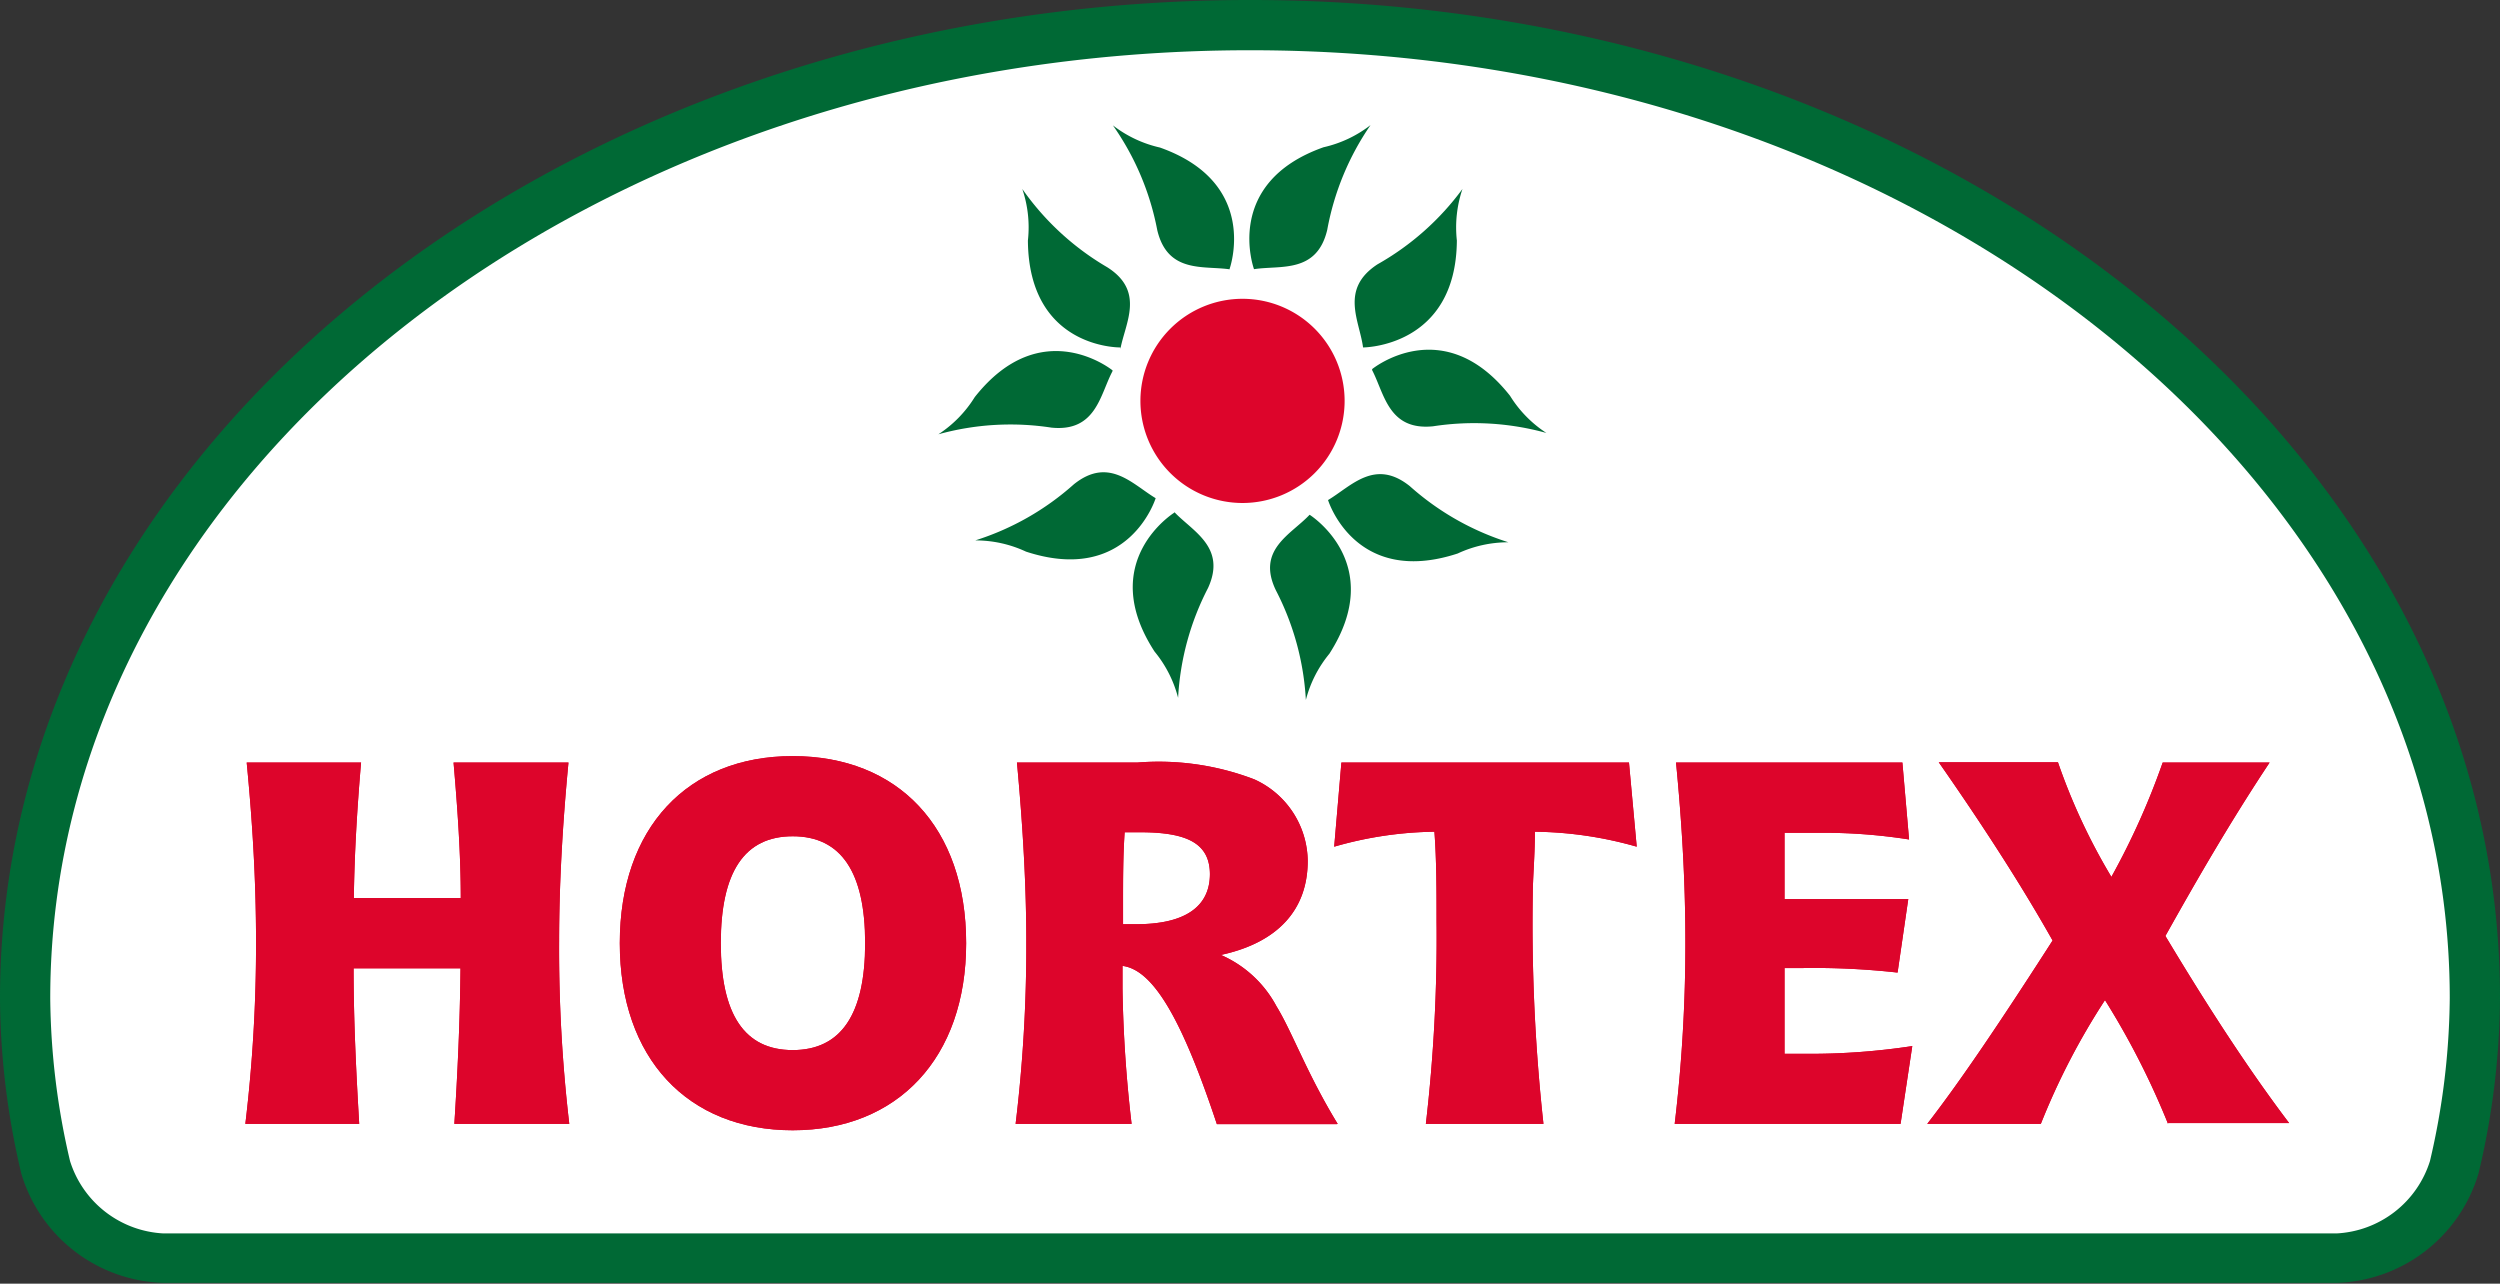 <svg id="SKLAD" xmlns="http://www.w3.org/2000/svg" viewBox="0 0 93.54 48.03">
  <rect x="0" y="0" width="93.54" height="48.03" fill="#333333" stroke="none"/>
  <title>676</title>
  <g>
    <path d="M87.42,47.09a4.82,4.82,0,0,0,4.41-3.41,28.18,28.18,0,0,0,.77-6.33C92.6,17.24,72.08.94,46.77,0.94S0.94,17.24.94,37.35a28.18,28.18,0,0,0,.77,6.33,4.82,4.82,0,0,0,4.41,3.41H87.42Z" fill="#fff" fill-rule="evenodd"/>
    <path d="M87.42,47.09a4.82,4.82,0,0,0,4.41-3.41,28.18,28.18,0,0,0,.77-6.33C92.6,17.24,72.08.94,46.77,0.94S0.94,17.24.94,37.35a28.18,28.18,0,0,0,.77,6.33,4.82,4.82,0,0,0,4.41,3.41H87.42Z" fill="none" stroke="#fff" stroke-miterlimit="2.61" stroke-width="0.24"/>
    <path d="M87.42,48a5.72,5.72,0,0,0,5.32-4.11,28.88,28.88,0,0,0,.8-6.57C93.54,16.75,72.56,0,46.77,0S0,16.75,0,37.35a28.91,28.91,0,0,0,.8,6.57A5.72,5.72,0,0,0,6.12,48H87.42ZM6.12,46.15a3.87,3.87,0,0,1-3.5-2.71,27.46,27.46,0,0,1-.74-6.09C1.88,17.79,22,1.88,46.77,1.88S91.66,17.79,91.66,37.35a27.44,27.44,0,0,1-.74,6.09,3.87,3.87,0,0,1-3.5,2.71H6.12Z" fill="#006935" fill-rule="evenodd"/>
    <path d="M46.92,10.07s-1.18-3.22,2.6-4.56a4.47,4.47,0,0,0,1.76-.83,10.11,10.11,0,0,0-1.62,3.92c-0.39,1.64-1.75,1.32-2.73,1.47h0Z" fill="#006935" fill-rule="evenodd"/>
    <path d="M46,10.08s1.18-3.22-2.6-4.56a4.48,4.48,0,0,1-1.76-.83A10.09,10.09,0,0,1,43.3,8.61c0.39,1.64,1.75,1.32,2.73,1.47h0Z" fill="#006935" fill-rule="evenodd"/>
    <path d="M51.34,13.81s2.66-2.17,5.16,1a4.46,4.46,0,0,0,1.36,1.39,10.12,10.12,0,0,0-4.24-.25c-1.67.17-1.82-1.22-2.28-2.1h0Z" fill="#006935" fill-rule="evenodd"/>
    <path d="M51,13S54.48,13,54.51,9a4.48,4.48,0,0,1,.21-1.93,10.1,10.1,0,0,1-3.18,2.82C50.12,10.82,50.87,12,51,13h0Z" fill="#006935" fill-rule="evenodd"/>
    <path d="M41.63,13.86s-2.66-2.17-5.16,1a4.47,4.47,0,0,1-1.36,1.39A10.09,10.09,0,0,1,39.34,16c1.67,0.17,1.82-1.23,2.28-2.1h0Z" fill="#006935" fill-rule="evenodd"/>
    <path d="M41.92,13s-3.43.06-3.46-4a4.47,4.47,0,0,0-.21-1.93A10.09,10.09,0,0,0,41.43,10c1.42,0.9.67,2.09,0.49,3.06h0Z" fill="#006935" fill-rule="evenodd"/>
    <path d="M49,19.26s2.91,1.82.74,5.2a4.47,4.47,0,0,0-.88,1.73,10.11,10.11,0,0,0-1.12-4.1C47,20.56,48.31,20,49,19.26h0Z" fill="#006935" fill-rule="evenodd"/>
    <path d="M49.69,18.71s1,3.26,4.85,2a4.48,4.48,0,0,1,1.9-.42,10.1,10.1,0,0,1-3.69-2.1c-1.31-1.05-2.19,0-3.06.52h0Z" fill="#006935" fill-rule="evenodd"/>
    <path d="M43.94,19.18S41,21,43.2,24.38a4.48,4.48,0,0,1,.88,1.73A10.1,10.1,0,0,1,45.2,22c0.7-1.53-.58-2.12-1.26-2.84h0Z" fill="#006935" fill-rule="evenodd"/>
    <path d="M43.24,18.64s-1,3.26-4.85,2a4.46,4.46,0,0,0-1.9-.42,10.1,10.1,0,0,0,3.69-2.1c1.31-1.05,2.19,0,3.06.52h0Z" fill="#006935" fill-rule="evenodd"/>
    <path d="M50.31,15a3.82,3.82,0,1,1-3.82-3.82A3.82,3.82,0,0,1,50.31,15h0Z" fill="#dd052b" fill-rule="evenodd"/>
    <path d="M17,42.05c0.12-1.88.21-3.8,0.23-5.82h-4c0,2,.1,3.94.21,5.82H9.18a56.2,56.2,0,0,0,.4-6.82c0-2.4-.15-4.65-0.35-6.7h4.28c-0.15,1.75-.25,3.44-0.27,5.07h4c0-1.63-.12-3.34-0.27-5.07h4.3c-0.23,2.4-.35,4.63-0.35,6.7a56.33,56.33,0,0,0,.38,6.82H17Z" fill="#dd052b" fill-rule="evenodd"/>
    <path d="M32.37,35.29q0,4-2.71,4c-1.81,0-2.69-1.34-2.69-4s0.88-4,2.69-4,2.71,1.34,2.71,4h0Zm3.78,0c0-4.34-2.55-7-6.49-7s-6.47,2.69-6.47,7,2.54,7,6.47,7,6.49-2.71,6.49-7h0Z" fill="#dd052b" fill-rule="evenodd"/>
    <path d="M45.27,32.7c0,1.23-.94,1.88-2.75,1.88l-0.5,0V33.89c0-1,0-1.86.06-2.75,0.23,0,.42,0,0.58,0,1.77,0,2.61.42,2.61,1.58h0Zm4.78,9.35c-1.15-1.88-1.71-3.46-2.29-4.4a4.3,4.3,0,0,0-2.08-1.92c2.13-.46,3.25-1.69,3.25-3.52a3.39,3.39,0,0,0-2-3.05,10,10,0,0,0-4.36-.63H38.05c0.23,2.46.35,4.69,0.35,6.7a55.14,55.14,0,0,1-.4,6.82h4.34A49.25,49.25,0,0,1,42,37V36.14c1.19,0.15,2.27,2.13,3.53,5.92h4.49Z" fill="#dd052b" fill-rule="evenodd"/>
    <path d="M57.43,31.12c0,0.92-.08,1.73-0.08,2.36a68.6,68.6,0,0,0,.4,8.57h-4.4a60,60,0,0,0,.4-7.57c0-1.15,0-2.29-.08-3.36a14,14,0,0,0-3.75.56l0.27-3.15H60.95l0.29,3.15a14.34,14.34,0,0,0-3.8-.56h0Z" fill="#dd052b" fill-rule="evenodd"/>
    <path d="M71.11,42.05H62.66a56.59,56.59,0,0,0,.4-6.82c0-2.4-.15-4.65-0.35-6.7h8.47l0.25,2.88a20.56,20.56,0,0,0-3.36-.25H66.77v2.48H71.4L71,36.39a28.07,28.07,0,0,0-3.52-.17H66.77v3.21h0.88a25.38,25.38,0,0,0,3.9-.29l-0.44,2.92h0Z" fill="#dd052b" fill-rule="evenodd"/>
    <path d="M81.12,42.05a29.42,29.42,0,0,0-2.36-4.63,26.08,26.08,0,0,0-2.4,4.63H72.11c1.25-1.61,2.79-3.9,4.69-6.86-1.08-1.92-2.5-4.15-4.26-6.67H77A22.78,22.78,0,0,0,79,32.81a27.62,27.62,0,0,0,1.92-4.28h4c-1.48,2.23-2.73,4.4-3.9,6.49,1.54,2.57,3.07,4.94,4.63,7H81.12Z" fill="#dd052b" fill-rule="evenodd"/>
    <path d="M17,42.05c0.12-1.88.21-3.8,0.23-5.82h-4c0,2,.1,3.94.21,5.82H9.18a56.2,56.2,0,0,0,.4-6.82c0-2.4-.15-4.65-0.35-6.7h4.28c-0.15,1.75-.25,3.44-0.27,5.07h4c0-1.63-.12-3.34-0.27-5.07h4.3c-0.23,2.4-.35,4.63-0.35,6.7a56.33,56.33,0,0,0,.38,6.82H17Z" fill="#dd052b" fill-rule="evenodd"/>
    <path d="M32.37,35.29q0,4-2.71,4c-1.81,0-2.69-1.34-2.69-4s0.88-4,2.69-4,2.71,1.34,2.71,4h0Zm3.78,0c0-4.34-2.55-7-6.49-7s-6.47,2.69-6.47,7,2.54,7,6.47,7,6.49-2.71,6.49-7h0Z" fill="#dd052b" fill-rule="evenodd"/>
    <path d="M45.27,32.7c0,1.23-.94,1.88-2.75,1.88l-0.5,0V33.89c0-1,0-1.86.06-2.75,0.23,0,.42,0,0.58,0,1.77,0,2.61.42,2.61,1.58h0Zm4.78,9.35c-1.15-1.88-1.71-3.46-2.29-4.4a4.3,4.3,0,0,0-2.08-1.92c2.13-.46,3.25-1.69,3.25-3.52a3.39,3.39,0,0,0-2-3.05,10,10,0,0,0-4.36-.63H38.05c0.23,2.46.35,4.69,0.35,6.7a55.14,55.14,0,0,1-.4,6.82h4.34A49.25,49.25,0,0,1,42,37V36.14c1.19,0.15,2.27,2.13,3.53,5.92h4.49Z" fill="#dd052b" fill-rule="evenodd"/>
    <path d="M57.43,31.12c0,0.92-.08,1.73-0.08,2.36a68.6,68.6,0,0,0,.4,8.57h-4.4a60,60,0,0,0,.4-7.57c0-1.15,0-2.29-.08-3.36a14,14,0,0,0-3.75.56l0.27-3.15H60.95l0.29,3.15a14.34,14.34,0,0,0-3.8-.56h0Z" fill="#dd052b" fill-rule="evenodd"/>
    <path d="M71.11,42.05H62.66a56.59,56.59,0,0,0,.4-6.82c0-2.4-.15-4.65-0.35-6.7h8.47l0.25,2.88a20.56,20.56,0,0,0-3.36-.25H66.77v2.48H71.4L71,36.39a28.07,28.07,0,0,0-3.52-.17H66.77v3.21h0.88a25.38,25.38,0,0,0,3.9-.29l-0.44,2.92h0Z" fill="#dd052b" fill-rule="evenodd"/>
    <path d="M81.12,42.05a29.42,29.42,0,0,0-2.36-4.63,26.08,26.08,0,0,0-2.4,4.63H72.11c1.25-1.61,2.79-3.9,4.69-6.86-1.08-1.92-2.5-4.15-4.26-6.67H77A22.78,22.78,0,0,0,79,32.81a27.62,27.62,0,0,0,1.92-4.28h4c-1.48,2.23-2.73,4.4-3.9,6.49,1.54,2.57,3.07,4.94,4.63,7H81.12Z" fill="#dd052b" fill-rule="evenodd"/>
  </g>
</svg>
